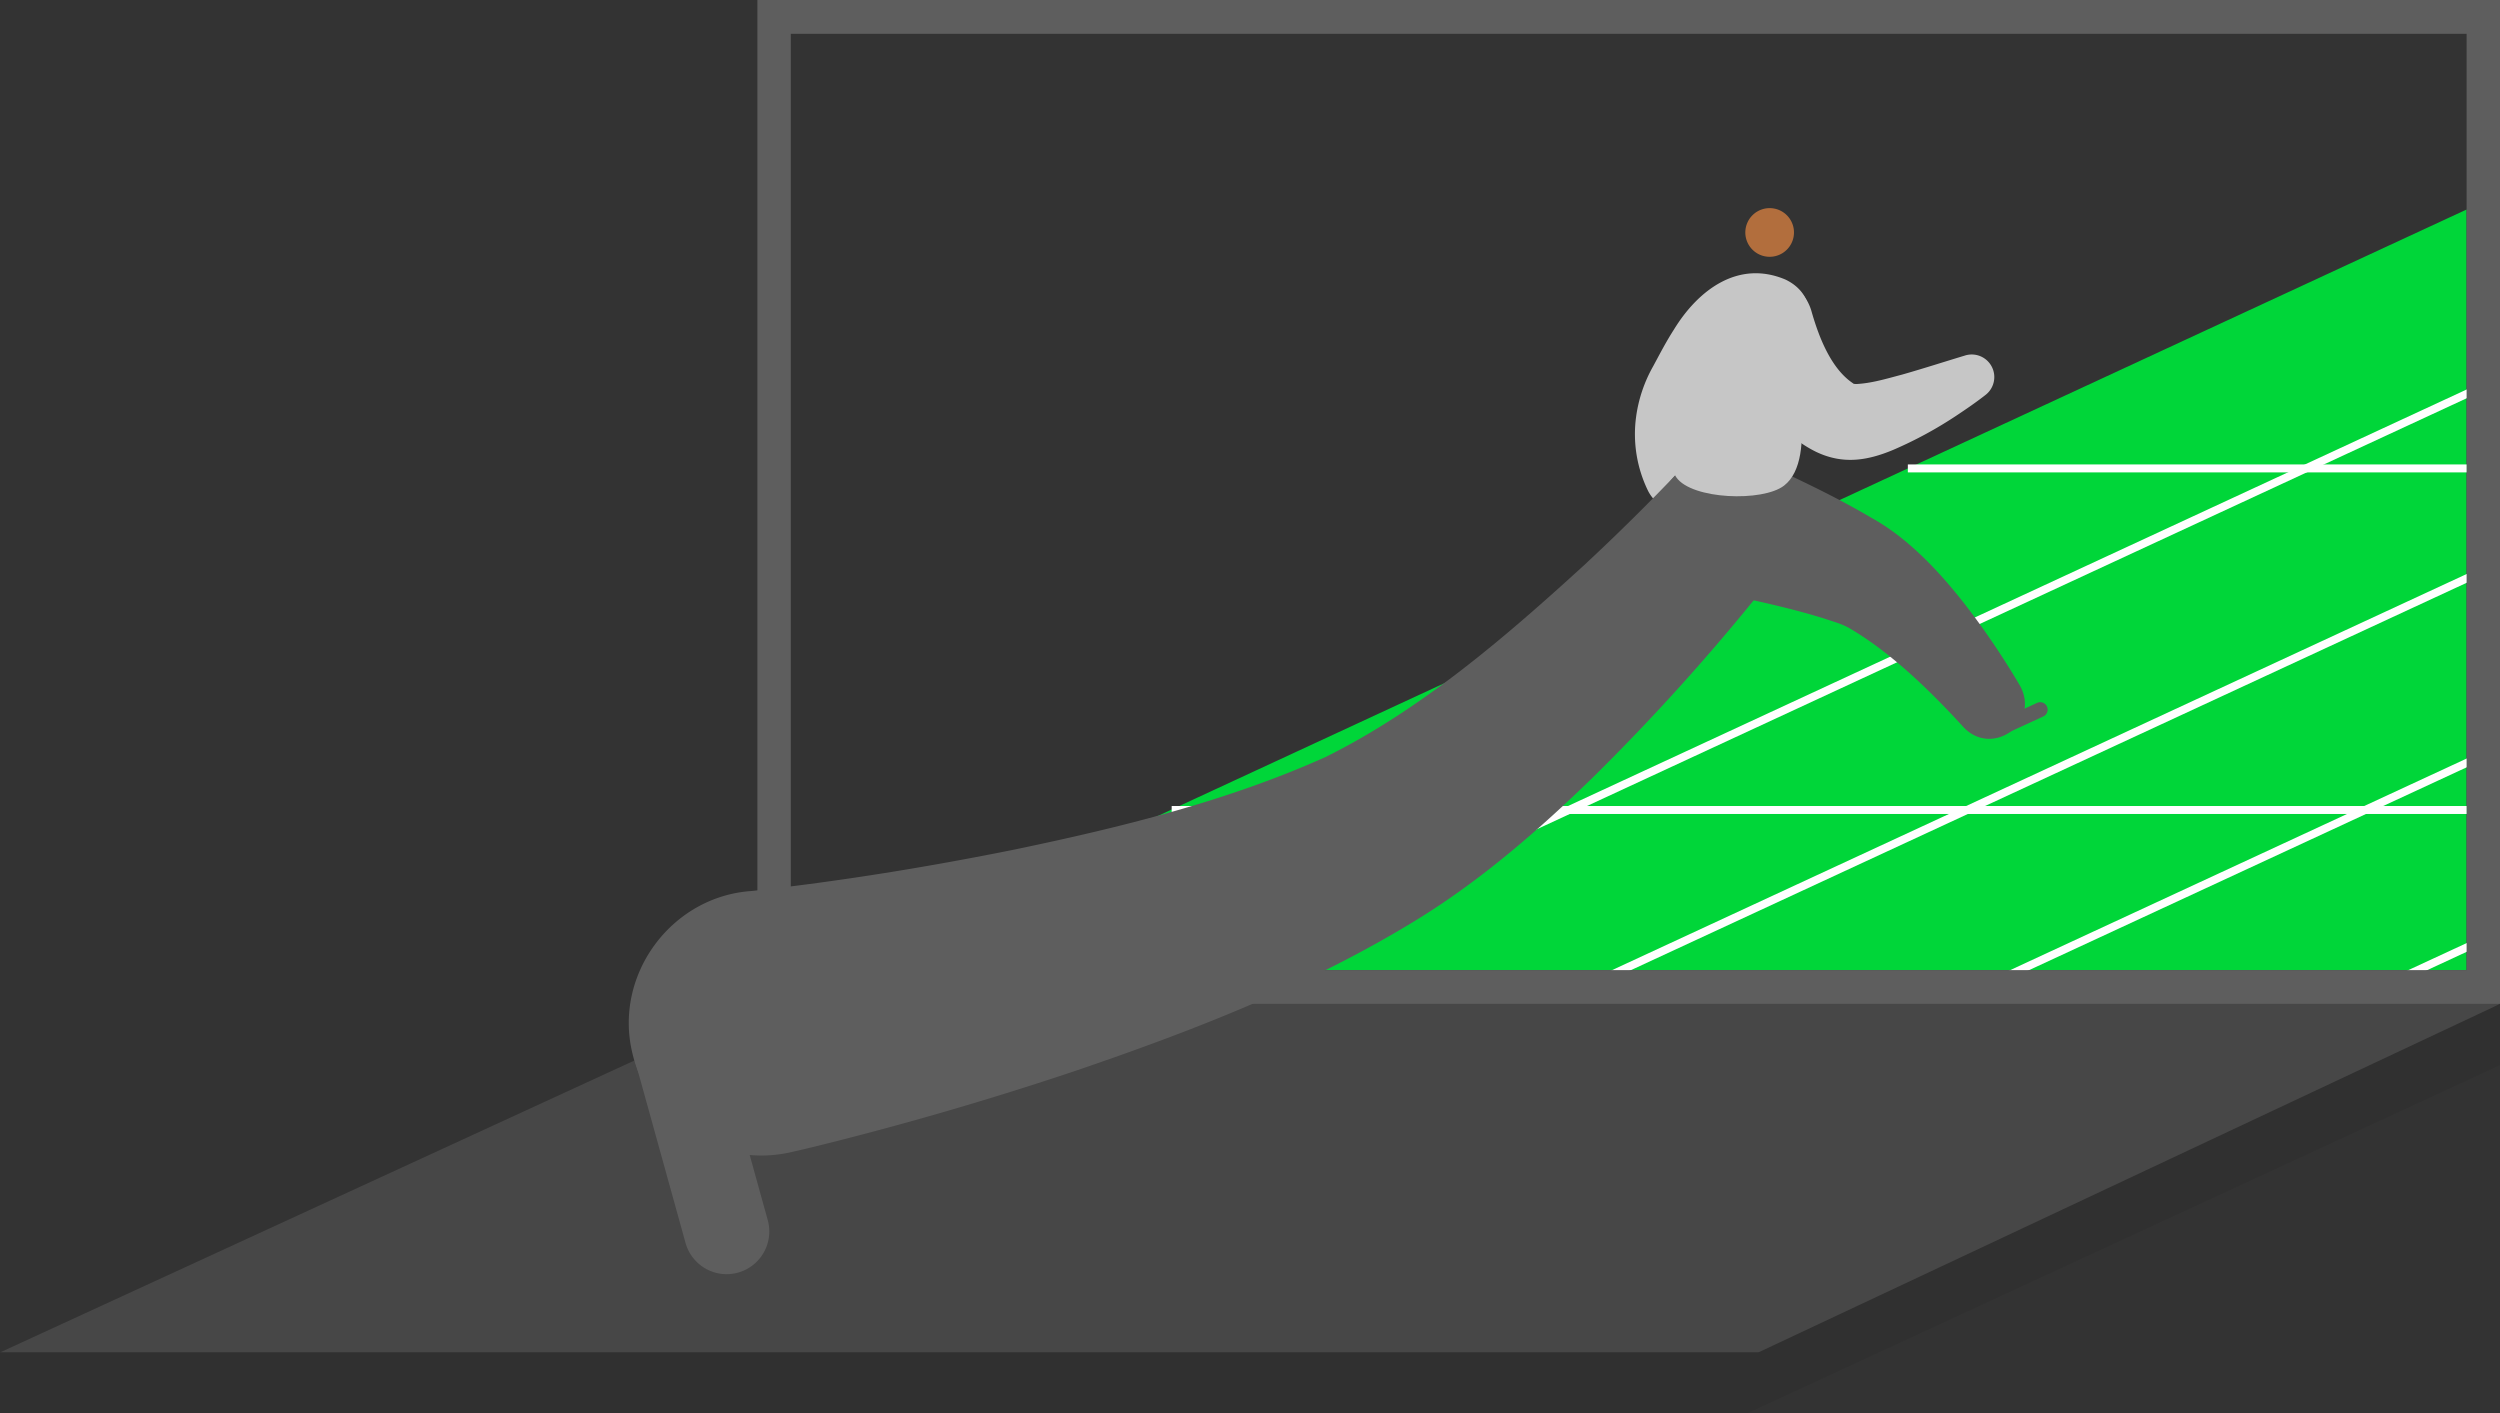 <svg xmlns="http://www.w3.org/2000/svg" width="941.813" height="532.499" viewBox="0 0 941.813 532.499"><rect x="0" y="0" width="941.813" height="532.499" fill="#333333" stroke="none"/><defs><style>.cls-1{fill:#00d639;}.cls-2{fill:#fff;}.cls-3{fill:#b26e3d;}.cls-4{fill:#5e5e5e;}.cls-5{fill:#474747;}.cls-6{fill:#303030;}.cls-7{fill:#c6c6c6;}</style></defs><g id="Layer_2" data-name="Layer 2"><g id="illustration"><polygon class="cls-1" points="310.843 365.466 929.231 78.926 929.231 365.465 310.843 365.466"/><rect class="cls-2" x="444.35" y="252.627" width="513.553" height="3" transform="translate(-41.859 318.402) rotate(-24.868)"/><rect class="cls-2" x="583.981" y="291.153" width="368.001" height="3" transform="translate(-51.862 350.088) rotate(-24.868)"/><rect class="cls-2" x="742.836" y="325.7" width="201.177" height="3" transform="translate(-59.395 385.017) rotate(-24.868)"/><rect class="cls-2" x="902.389" y="359.968" width="34.164" height="3" transform="translate(-66.754 420.174) rotate(-24.868)"/><path class="cls-3" d="M669.911,96.15a9.166,9.166,0,1,1,5.338-11.812,8.929,8.929,0,0,1,.404,1.402A9.173,9.173,0,0,1,669.911,96.15Z"/><path class="cls-4" d="M285.329,0V378.204H941.813V0ZM929.234,365.466H297.909V12.738H929.234Z"/><polygon class="cls-5" points="285.329 378.203 0 509.5 701.39 509.5 941.813 378.203 285.329 378.203"/><polygon class="cls-6" points="0 509.5 0 532.499 658.039 532.499 941.813 401.263 941.813 378.203 662.39 509.5 0 509.5"/><path class="cls-7" d="M660.731,132.861c-.117-.05.107.036.505.039a2.466,2.466,0,0,0,.927-.149c-4.316,2.824-8.005,9.893-10.902,15.011-.652,1.22-2.633,4.823-3.22,5.995-2.616,5.335-3.218,11.72-.675,17.123,3.636,5.838,1.852,16.162-5.675,20.199a15.011,15.011,0,0,1-20.765-6.037,48.631,48.631,0,0,1-4.563-28.034,53.183,53.183,0,0,1,6.45-19.075c2.491-4.615,4.83-9.167,7.816-13.81,8.925-14.585,23.995-26.404,41.982-18.81,18.055,8.597,6.753,34.778-11.88,27.548Z"/><path class="cls-4" d="M739.275,273.469c-12.149-13.271-26.719-27.392-41.789-36.353-3.288-2.04-6.355-2.771-10.207-4.079-10.877-3.392-22.998-6.155-34.34-8.541l-3.547-.721c-15.71-1.319-27.82-15.091-25.071-30.988,2.583-17.036,21.825-26.986,37.26-19.502,2.245.895,5.179,2.352,7.382,3.313,12.316,5.747,24.24,11.5,36.099,18.503,15.247,8.405,28.181,23.143,38.076,36.374a295.203,295.203,0,0,1,17.789,26.749c8,14.349-10.906,27.537-21.651,15.244Z"/><path class="cls-4" d="M273.734,480.014a16.077,16.077,0,0,1-15.477-11.78l-18.651-67.267a16.071,16.071,0,0,1,30.973-8.588l18.651,67.267a16.084,16.084,0,0,1-15.495,20.368Z"/><path class="cls-4" d="M753.556,277.103a2.813,2.813,0,0,1-1.182-5.366l15.093-6.971a2.813,2.813,0,0,1,2.359,5.106l-15.093,6.971A2.805,2.805,0,0,1,753.556,277.103Z"/><path class="cls-7" d="M682.478,117.408c2.758,9.666,7.368,21.565,15.677,27.04.028.041.044.057.056.077.134.132.813.124,1.11.151,5.705-.282,11.328-1.993,17.163-3.532,7.725-2.188,15.764-4.782,23.658-7.173a8.505,8.505,0,0,1,7.894,14.78c-3.582,2.8-7.136,5.245-10.834,7.703a150.32,150.32,0,0,1-23.954,13.015c-9.917,4.152-19.062,5.526-29.034.775-17.538-8.565-27.826-28.566-31.111-46.784-2.517-19.096,24.195-24.511,29.376-6.051Z"/><rect class="cls-2" x="718.732" y="174.964" width="210.499" height="3"/><rect class="cls-2" x="441.4" y="303.645" width="487.831" height="3"/><path class="cls-4" d="M283.152,335.668c33.223-3.635,66.505-9.057,99.239-15.659,39.779-8.3,80.127-18.245,117.004-34.837,35.89-17.807,67.512-44.964,97.358-72.239,12.49-11.603,24.757-23.715,36.489-36.099,23.573-23.114,58.865,7.324,39.489,34.11l-4.342,5.562-4.252,5.334a818.632,818.632,0,0,1-63.819,70.799C580.15,312.296,558.08,331.586,533.311,346.755c-40.317,24.686-83.943,41.569-128.233,56.684-32.456,10.883-65.169,20.387-98.38,28.573l-3.419.822-3.672.845-1.587.365a49.893,49.893,0,0,1-59.816-37.424c-7.057-29.446,14.783-58.953,44.948-60.954Z"/><path class="cls-7" d="M646.609,126.001s-23.103,42.391-15.087,53.845c5.832,8.334,32.511,9.312,40.569,3.104,13.523-10.419,2.444-47.441,2.444-47.441Z"/></g></g></svg>